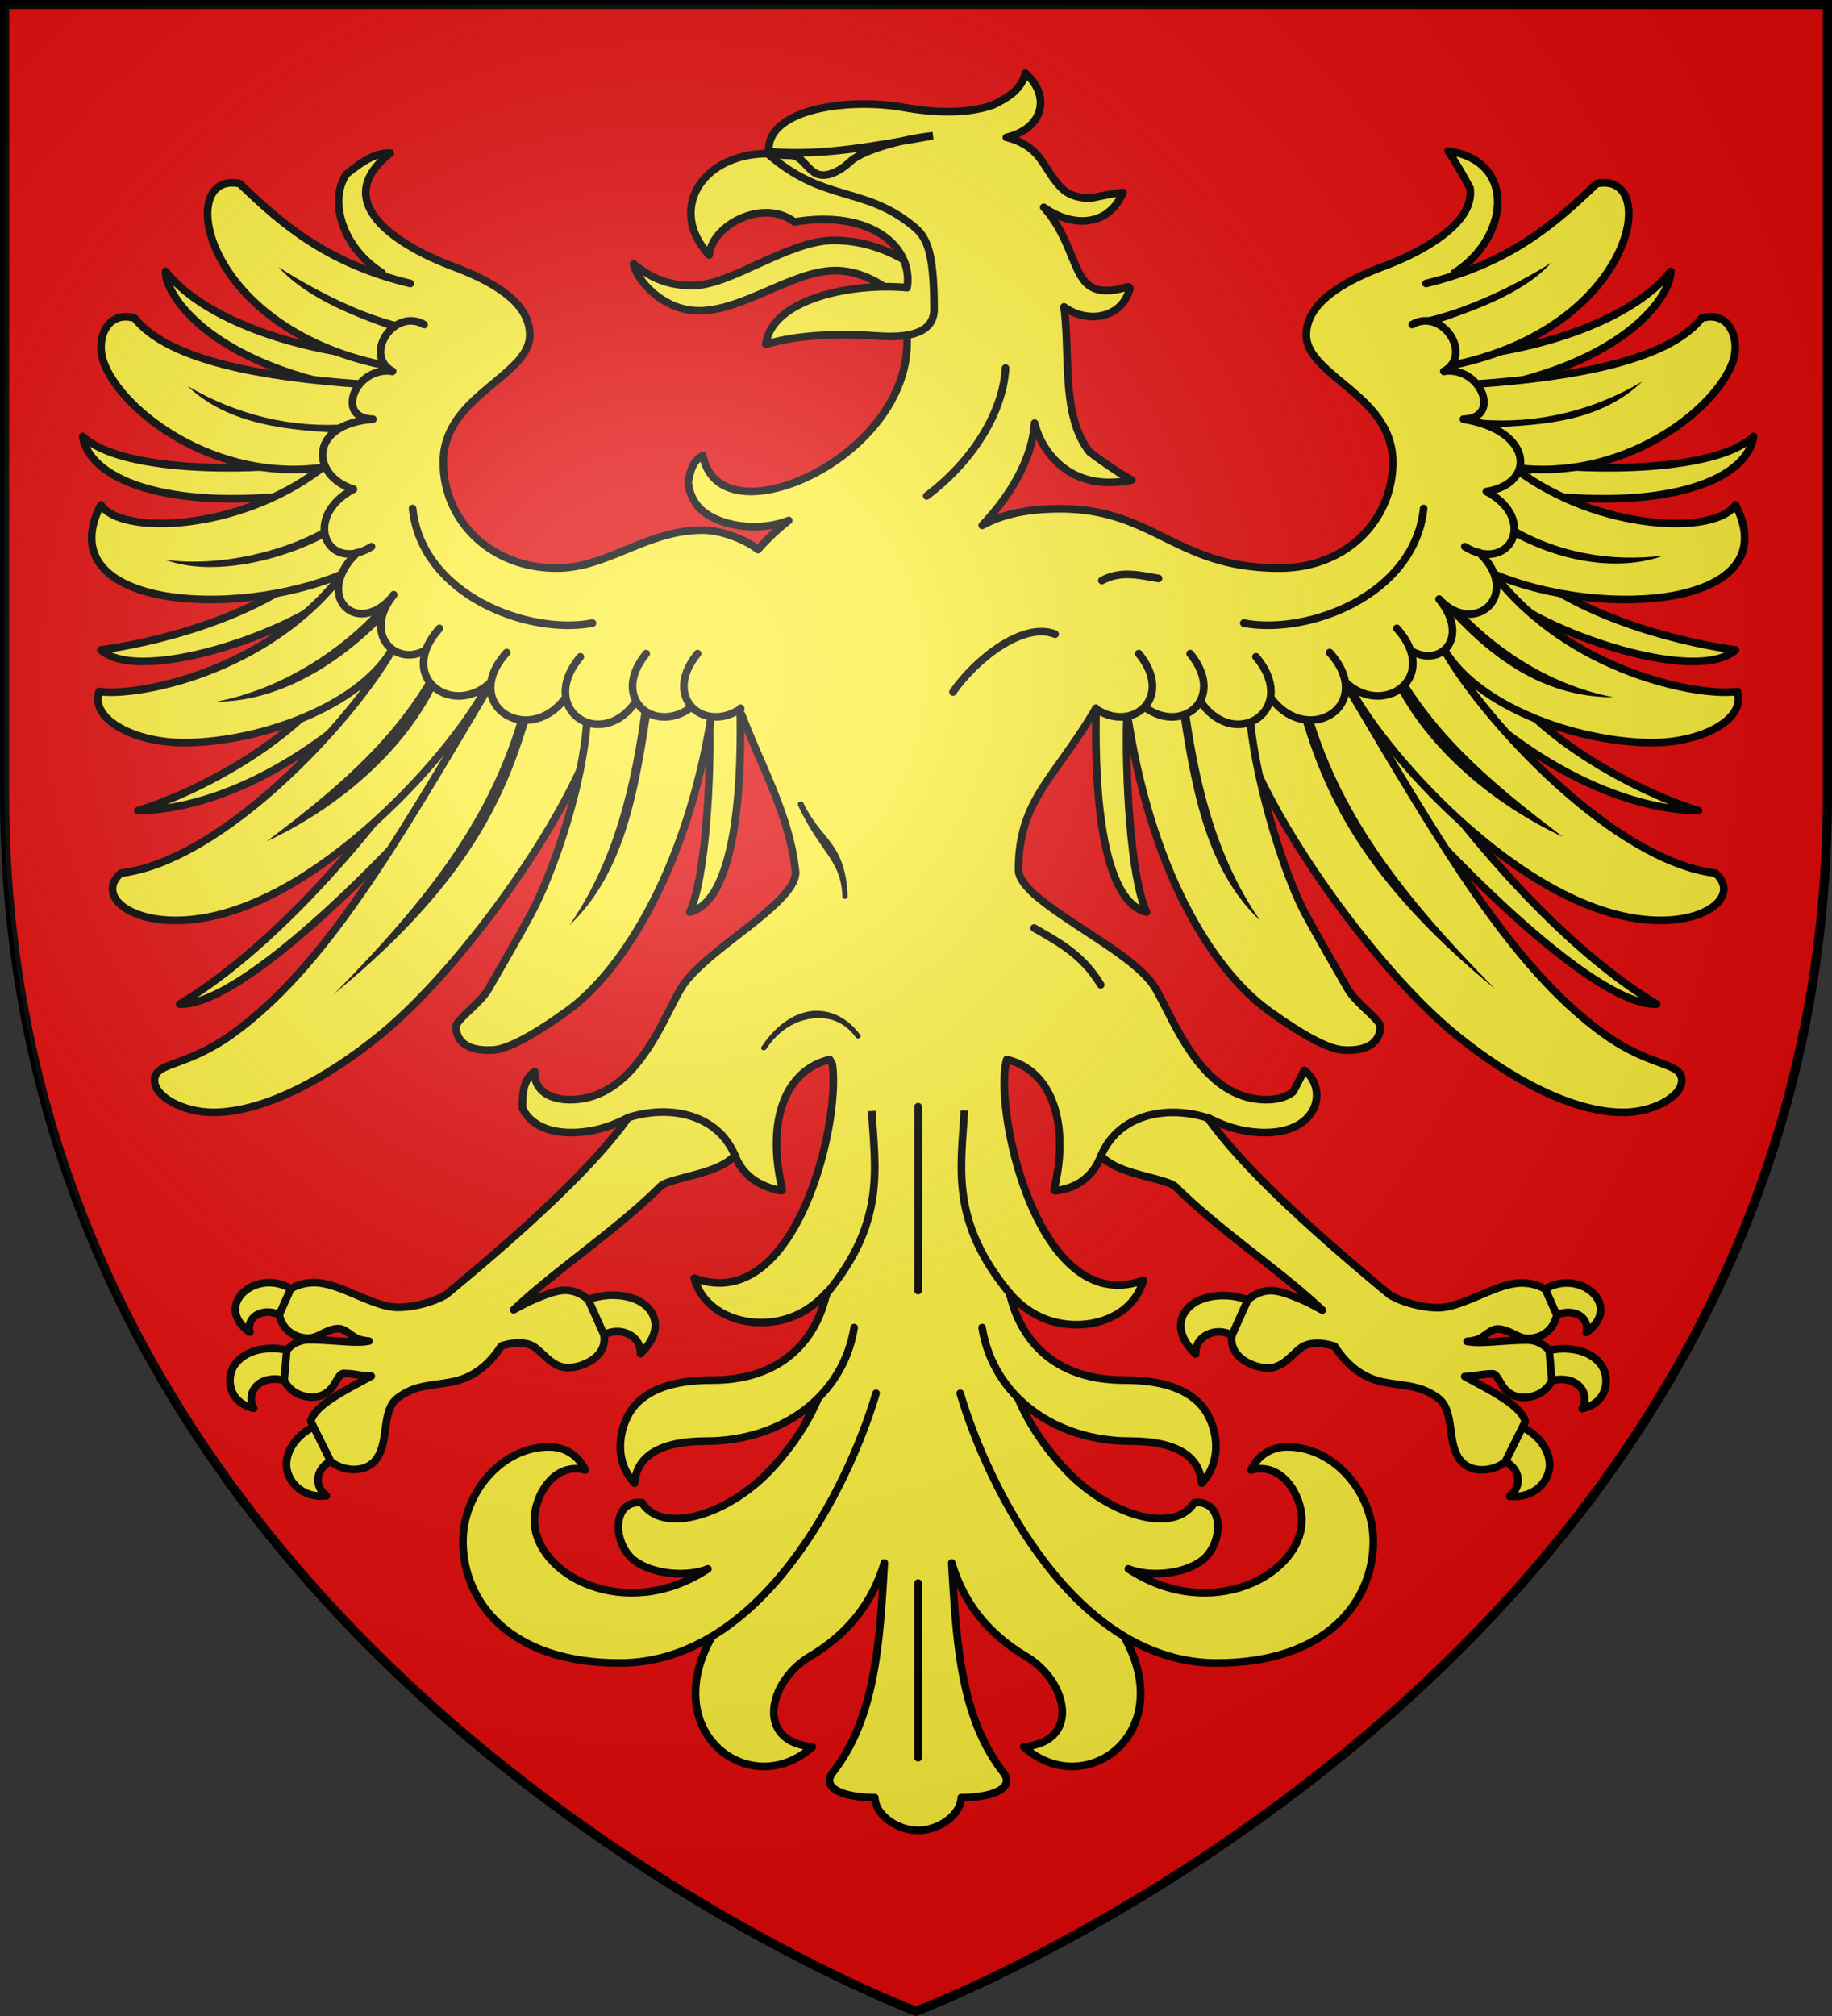<svg xmlns="http://www.w3.org/2000/svg" xmlns:xlink="http://www.w3.org/1999/xlink" id="svg2" width="600" height="660" version="1">
  <rect width="100%" height="100%" fill="#333333" stroke="none"/>
  <defs id="defs4">
    <radialGradient id="Gradient1" cx="-80" cy="-80" r="405" gradientUnits="userSpaceOnUse">
      <stop id="stop7" offset="0" stop-color="#fff" stop-opacity=".31"/>
      <stop id="stop9" offset=".19" stop-color="#fff" stop-opacity=".25"/>
      <stop id="stop11" offset=".6" stop-color="#6b6b6b" stop-opacity=".125"/>
      <stop id="stop13" offset="1" stop-opacity=".125"/>
    </radialGradient>
    <clipPath id="shield_cut">
      <path id="shield" d="M-298.5-298.5h597V-40C298.5 246.31 0 358.5 0 358.5S-298.5 246.31-298.5-40v-258.5z"/>
    </clipPath>
    <g id="s-4-8">
      <g id="c-6-6">
        <path id="t-0-0" d="M0 0v1h.5L0 0z" transform="rotate(18 3.157 -.5)"/>
        <use id="use2144-7-2" width="810" height="540" transform="scale(-1 1)" xlink:href="#t-0-0"/>
      </g>
      <g id="a-1-4">
        <use id="use2147-7-8" width="810" height="540" transform="rotate(72)" xlink:href="#c-6-6"/>
        <use id="use2149-7-6" width="810" height="540" transform="rotate(144)" xlink:href="#c-6-6"/>
      </g>
      <use id="use2151-7-5" width="810" height="540" transform="scale(-1 1)" xlink:href="#a-1-4"/>
    </g>
    <g id="f-0">
      <path id="rect1964-9" fill="#28166f" d="M-50-30H50v60H-50z"/>
      <g id="g1966-0" fill="#fff" transform="translate(0 -20)">
        <path id="path1968-0" d="M-1.212 27.818c0-5.643-.88-7.347-3.33-13.838-1.167-3.092-.482-6.878 1.683-10.38C-2.081 2.347-1.113 1.214 0 0c1.114 1.214 2.082 2.346 2.858 3.6 2.166 3.502 2.851 7.288 1.684 10.38-2.45 6.491-3.33 8.195-3.33 13.838h-2.424z"/>
        <path id="rwi-6" d="M2.922 27.672c0-5.951 2.317-9.843 5.579-11.012 1.448-.519 3.307-.273 5.018 1.447 2.119 2.129 2.736 7.993-3.483 9.121.658-.956.619-3.081-.714-3.787-.99-.524-2.113-.253-2.676.123-.824.552-1.729 2.106-1.679 4.108H2.922z"/>
        <path id="path1971-1" d="M1.777 30.183c.013 2.008 1.018 3.335 2.74 4.074-.222.698-1.26 2.12-2.686 2.024C1.55 37.787 1.282 38.632 0 40c-1.282-1.368-1.55-2.213-1.831-3.719-1.426.097-2.464-1.326-2.685-2.024 1.72-.739 2.726-2.066 2.739-4.073h3.554z"/>
        <use id="use1973-3" width="800" height="400" transform="scale(-1 1)" xlink:href="#rwi-6"/>
        <path id="rect1975-8" d="M-7.923 27.331H7.923v3.218H-7.923z"/>
      </g>
    </g>
    <g id="s-9">
      <g id="c-3">
        <path id="t-4" d="M0 0v1h.5L0 0z" transform="rotate(18 3.157 -.5)"/>
        <use id="use2144-4" width="810" height="540" transform="scale(-1 1)" xlink:href="#t-4"/>
      </g>
      <g id="a-6">
        <use id="use2147-0" width="810" height="540" transform="rotate(72)" xlink:href="#c-3"/>
        <use id="use2149-6" width="810" height="540" transform="rotate(144)" xlink:href="#c-3"/>
      </g>
      <use id="use2151-6" width="810" height="540" transform="scale(-1 1)" xlink:href="#a-6"/>
    </g>
    <pattern id="pattern4124" width="178.168" height="199.71" patternTransform="translate(-328.318 -112.593)" patternUnits="userSpaceOnUse">
      <g id="g4119" transform="matrix(.806 0 0 .77 264.813 86.782)">
        <path id="path4262" fill="#fcef3c" stroke="#000" stroke-width="3.807" d="M-267.374-6.853l-4.849 23.83-4.848-23.83v-44.741h-25.213v14.546h-9.698v-14.546h-14.546v-9.697h14.546v-14.546h9.698v14.546h25.213v-25.213h-14.546v-9.698h14.546v-14.546h9.697v14.546h14.546v9.698h-14.546v25.213h25.213v-14.546h9.698v14.546h14.546v9.697h-14.546v14.546h-9.698v-14.546h-25.213v44.741z"/>
        <use id="use2607" width="601.465" height="658.974" xlink:href="#path4262"/>
        <use id="use2613" width="601.465" height="658.974" transform="translate(108.61 127.725)" xlink:href="#path4262"/>
      </g>
    </pattern>
    <g id="s">
      <g id="c">
        <path id="t" d="M0 0v1h.5L0 0z" transform="rotate(18 3.157 -.5)"/>
        <use id="use2144" width="810" height="540" transform="scale(-1 1)" xlink:href="#t"/>
      </g>
      <g id="a">
        <use id="use2147" width="810" height="540" transform="rotate(72)" xlink:href="#c"/>
        <use id="use2149" width="810" height="540" transform="rotate(144)" xlink:href="#c"/>
      </g>
      <use id="use2151" width="810" height="540" transform="scale(-1 1)" xlink:href="#a"/>
    </g>
    <g id="f">
      <path id="rect1964" fill="#28166f" d="M-50-30H50v60H-50z"/>
      <g id="g1966" fill="#fff" transform="translate(0 -20)">
        <path id="path1968" d="M-1.212 27.818c0-5.643-.88-7.347-3.33-13.838-1.167-3.092-.482-6.878 1.683-10.38C-2.081 2.347-1.113 1.214 0 0c1.114 1.214 2.082 2.346 2.858 3.6 2.166 3.502 2.851 7.288 1.684 10.38-2.45 6.491-3.33 8.195-3.33 13.838h-2.424z"/>
        <path id="rwi" d="M2.922 27.672c0-5.951 2.317-9.843 5.579-11.012 1.448-.519 3.307-.273 5.018 1.447 2.119 2.129 2.736 7.993-3.483 9.121.658-.956.619-3.081-.714-3.787-.99-.524-2.113-.253-2.676.123-.824.552-1.729 2.106-1.679 4.108H2.922z"/>
        <path id="path1971" d="M1.777 30.183c.013 2.008 1.018 3.335 2.74 4.074-.222.698-1.26 2.12-2.686 2.024C1.55 37.787 1.282 38.632 0 40c-1.282-1.368-1.55-2.213-1.831-3.719-1.426.097-2.464-1.326-2.685-2.024 1.72-.739 2.726-2.066 2.739-4.073h3.554z"/>
        <use id="use1973" width="800" height="400" transform="scale(-1 1)" xlink:href="#rwi"/>
        <path id="rect1975" d="M-7.923 27.331H7.923v3.218H-7.923z"/>
      </g>
    </g>
    <g id="s-4">
      <g id="c-6">
        <path id="t-0" d="M0 0v1h.5L0 0z" transform="rotate(18 3.157 -.5)"/>
        <use id="use2144-7" width="810" height="540" transform="scale(-1 1)" xlink:href="#t-0"/>
      </g>
      <g id="a-1">
        <use id="use2147-7" width="810" height="540" transform="rotate(72)" xlink:href="#c-6"/>
        <use id="use2149-7" width="810" height="540" transform="rotate(144)" xlink:href="#c-6"/>
      </g>
      <use id="use2151-7" width="810" height="540" transform="scale(-1 1)" xlink:href="#a-1"/>
    </g>
    <g id="f-00">
      <path id="rect1964-6" fill="#28166f" d="M-50-30H50v60H-50z"/>
      <g id="g1966-8" fill="#fff" transform="translate(0 -20)">
        <path id="path1968-2" d="M-1.212 27.818c0-5.643-.88-7.347-3.33-13.838-1.167-3.092-.482-6.878 1.683-10.38C-2.081 2.347-1.113 1.214 0 0c1.114 1.214 2.082 2.346 2.858 3.6 2.166 3.502 2.851 7.288 1.684 10.38-2.45 6.491-3.33 8.195-3.33 13.838h-2.424z"/>
        <path id="rwi-1" d="M2.922 27.672c0-5.951 2.317-9.843 5.579-11.012 1.448-.519 3.307-.273 5.018 1.447 2.119 2.129 2.736 7.993-3.483 9.121.658-.956.619-3.081-.714-3.787-.99-.524-2.113-.253-2.676.123-.824.552-1.729 2.106-1.679 4.108H2.922z"/>
        <path id="path1971-9" d="M1.777 30.183c.013 2.008 1.018 3.335 2.74 4.074-.222.698-1.26 2.12-2.686 2.024C1.55 37.787 1.282 38.632 0 40c-1.282-1.368-1.55-2.213-1.831-3.719-1.426.097-2.464-1.326-2.685-2.024 1.72-.739 2.726-2.066 2.739-4.073h3.554z"/>
        <use id="use1973-9" width="800" height="400" transform="scale(-1 1)" xlink:href="#rwi-1"/>
        <path id="rect1975-6" d="M-7.923 27.331H7.923v3.218H-7.923z"/>
      </g>
    </g>
    <g id="s-3">
      <g id="c-5">
        <path id="t-7" d="M0 0v1h.5L0 0z" transform="rotate(18 3.157 -.5)"/>
        <use id="use2144-9" width="810" height="540" transform="scale(-1 1)" xlink:href="#t-7"/>
      </g>
      <g id="a-2">
        <use id="use2147-3" width="810" height="540" transform="rotate(72)" xlink:href="#c-5"/>
        <use id="use2149-4" width="810" height="540" transform="rotate(144)" xlink:href="#c-5"/>
      </g>
      <use id="use2151-0" width="810" height="540" transform="scale(-1 1)" xlink:href="#a-2"/>
    </g>
    <g id="s-4-2">
      <g id="c-6-2">
        <path id="t-0-02" d="M0 0v1h.5L0 0z" transform="rotate(18 3.157 -.5)"/>
        <use id="use2144-7-1" width="810" height="540" transform="scale(-1 1)" xlink:href="#t-0-02"/>
      </g>
      <g id="a-1-0">
        <use id="use2147-7-2" width="810" height="540" transform="rotate(72)" xlink:href="#c-6-2"/>
        <use id="use2149-7-9" width="810" height="540" transform="rotate(144)" xlink:href="#c-6-2"/>
      </g>
      <use id="use2151-7-8" width="810" height="540" transform="scale(-1 1)" xlink:href="#a-1-0"/>
    </g>
  </defs>
  <g id="layer4" transform="translate(300 300)">
    <use id="use18" width="600" height="660" fill="#e20909" xlink:href="#shield"/>
  </g>
  <g id="layer1" transform="translate(300 300)">
    <use id="use25" width="600" height="660" fill="none" stroke="#000" stroke-width="3" transform="matrix(1 0 0 1 0 -.047)" xlink:href="#shield"/>
  </g>
  <g id="g5393" transform="translate(-930.36 9.05)">
    <g id="layer2-2" stroke-width="1.188" transform="matrix(2.105 0 0 2.105 -571.023 733.333)">
      <g id="g6221" stroke-width="1.458" transform="matrix(.815 0 0 .815 192.213 -451.95)">
        <path id="path2333" fill="#fcef3c" stroke="#000" stroke-linecap="round" stroke-linejoin="round" d="M760.253 172.195c2.676 2.107 5.833 4.114 11.259 4.114 7.32 0 18.266-8.628 26.976-8.628 7.232 0 12.907 3.095 16.644 5.834l-1.15 8.111c-2.285-2.408-7.868-8.176-15.215-8.176-8.072 0-17.566 7.674-26.029 7.674-6.791 0-11.838-5.743-12.485-8.929z"/>
        <path id="path5083" fill="#fcef3c" stroke="#000" stroke-linejoin="round" d="M835.063 135.781c-.845 3.204-3.345 4.645-6.125 6.031-3.814 1.38-9.474 1.849-17.125.5-5.477-.964-12.086-.863-17.25.5-2.583.682-4.767 1.673-6.313 3.032-1.475 1.296-2.302 2.955-2.188 4.906 3.49 8.962 44.67 11.576 26.375 35.094.685 11.557-8.21 21.443-17.75 26.375-4.793 2.478-9.73 3.73-13.625 3.281-3.894-.45-6.734-2.547-7.562-6.719-1.956.845-2.4 2.99-2.813 4.969.129 1.932.982 3.883 2.375 5.219 1.981 1.898 5.364 3.09 9 3.312 2.6.159 5.337-.179 7.813-1.156-2.24 1.8-4.217 3.633-5.875 5.563-.646-.559-2.092-1.474-4-2.25-1.933-.788-4.293-1.47-6.625-1.47-5.351 0-9.902 1.85-14.313 3.657-4.41 1.807-8.674 3.594-13.437 3.594-12.832 0-21.688-9.223-21.688-20.188 0-6.377 4.077-10.435 8.188-13.906 2.055-1.735 4.117-3.35 5.688-5 1.57-1.65 2.625-3.385 2.625-5.406 0-3.089-1.731-5.621-4.438-7.75-2.707-2.13-6.366-3.867-10.313-5.344-5.438-2.035-11.387-5.186-14.437-8.938-1.525-1.875-2.347-3.86-2.063-5.968.285-2.108 1.673-4.365 4.625-6.688-3.082-.168-5.898 2.065-8.375 4-1.5 2.252-1.788 5.03-1.187 7.875.874 4.135 3.747 8.311 8 10.969l-20.719 51.156 39.594 39.344 49.813-6.094c3.746 9.923 9.18 19.299 10.25 30 0 1.39-.923 2.928-2.438 4.594-1.515 1.666-3.594 3.44-5.875 5.25-4.563 3.619-9.905 7.43-12.813 11.188-.913 1.18-1.878 3.151-3.062 5.468s-2.555 4.963-4.25 7.469c-3.39 5.013-7.971 9.406-14.625 9.406-2.253 0-3.986-.578-5.125-1.531-1.14-.953-1.724-2.289-1.625-3.813-2.278 1.581-2.332 4.313-2.313 6.97 1.136 2.536 4.152 4.656 9.313 4.656 4.18 0 7.79-1.235 10.875-2.875l20.375 7.25c1.491 3.89 4.711 5.899 8.688 6.718.02.002.041.002.062 0 .02.002.042.002.063 0a.332.332 0 0 0 .125-.062.316.316 0 0 0 .062-.063.326.326 0 0 0 0-.062c.002-.019.002-.013 0-.031a.326.326 0 0 0 0-.063.326.326 0 0 0 0-.062c-1.684-7.21-1.291-13.009.5-17.22 1.736-4.08 4.827-6.575 8.563-7.468.18.285.335.586.5.875 1.672 11.2-7.021 47.969-26.344 40.844 1.522 5.606 7.08 8.469 12.718 8.469 5.237 0 9.35-2.208 12.5-5.657 0 .062.001.126 0 .188l-2.375 21.031-19.625 44.656c-10.093 18.322 7.722 31.182 19.313 20.75-10.985-1-8.39-12.518-.438-17.25 7.87-4.682 12.128-10.923 14.188-17.843-.87 15.253-1.723 29.551-9.813 39.937-2.424 3.113 2.214 4.844 8 4.844.116 3.292 4.232 6.25 8.25 6.25 4.02 0 8.135-2.958 8.25-6.25 5.787 0 10.425-1.731 8-4.844-8.089-10.386-8.942-24.684-9.812-39.937 2.06 6.92 6.318 13.16 14.188 17.843 7.951 4.732 10.547 16.25-.438 17.25 11.59 10.432 29.406-2.428 19.313-20.75l-20.375-45.75-1.625-20.031c3.187 3.634 7.381 5.969 12.78 5.969 5.639 0 11.197-2.863 12.72-8.469-20.145 7.428-28.726-32.848-26.063-42.125 3.736.893 6.764 3.388 8.5 7.469 1.791 4.21 2.247 10.01.563 17.219a.316.316 0 0 0-.063.062c.01.041.032.061.063.094a.326.326 0 0 0 0 .062.316.316 0 0 0 .062.063.316.316 0 0 0 .063.062c.02.002.041.002.062 0 .02.002.042.002.063 0 .02.002.041.002.062 0 3.67-.462 5.987-2.165 7.5-4.437.454-.683.792-1.457 1.125-2.219l20.313-7.344c3.112 1.673 6.764 2.907 11 2.907 5.16 0 8.177-2.12 9.312-4.657 1.135-2.536.434-5.502-1.813-7.218-.687 1.274-1.413 2.733-2.125 4.062-1.139.953-2.872 1.531-5.125 1.531-6.653 0-11.234-4.393-14.625-9.406-1.695-2.506-3.065-5.152-4.25-7.469-1.184-2.317-2.149-4.288-3.062-5.468-2.926-3.782-9.31-7.673-14.938-11.407-2.813-1.866-5.463-3.695-7.375-5.406-1.911-1.71-3.062-3.326-3.062-4.687 0-13.325 6.745-17.227 14.719-30.75l59.093 6.843 27.375-44.812-18-45.219c4.252-2.658 7.127-6.835 8-10.969.602-2.844.251-5.623-1.25-7.875-1.472-2.21-4.104-3.851-7.937-4.406 1.103 1.586 3.006 4.844 4.188 7.094.284 2.108-.475 4.093-2 5.969-3.05 3.75-9 6.903-14.438 8.937-3.947 1.477-7.606 3.215-10.313 5.344-2.706 2.129-4.5 4.661-4.5 7.75 0 2.021 1.118 3.755 2.688 5.406 1.57 1.651 3.632 3.265 5.688 5 4.11 3.47 8.125 7.53 8.125 13.906 0 10.965-8.794 20.188-21.625 20.188-9.933 0-15.835-2.808-21.563-5.625-5.728-2.817-11.28-5.688-20.313-5.688-7.998 0-12.226 1.736-14.875 3.157 5.088-5.38 9.51-12.33 10-19.5.469 1.816 1.47 4.521 3.875 7.03 2.887 3.01 7.562 5.282 14.688 3.813-2.414-1.262-5.565-3.478-8.063-5.343-1.806-2.277-2.851-5.157-3.437-8.313-1.141-6.148-.643-13.355-1.438-19.375 1.837 1.36 4.353 2.117 6.75 1.75 2.612-.4 5-2.067 5.813-5.281a.326.326 0 0 0 0-.063.319.319 0 0 0-.063-.062c.002-.019.002-.013 0-.031a.319.319 0 0 0-.062-.063.319.319 0 0 0-.063-.062.326.326 0 0 0-.062 0 .326.326 0 0 0-.063 0 .326.326 0 0 0-.062 0 .326.326 0 0 0-.063 0c-3.14.942-5.18.86-6.625.156-1.444-.705-2.322-2.095-3.125-3.875-1.466-3.254-2.821-7.717-6.25-11.469 1.931 1.373 4.49 2.545 7.188 2.594 3.154.057 6.209-1.45 7.938-5.406-1.818.122-4.194.666-6.188 1.062-2.072.008-3.98-.538-5.188-1.625-1.93-1.738-2.934-3.879-4.375-5.844-1.328-1.812-3.264-3.343-6.5-4.125 7.02-1.663 8.577-7.86 3.625-12.25z"/>
        <path id="path2957-9" fill="none" stroke="#000" stroke-linecap="round" stroke-linejoin="round" d="M814.578 457.218V423.91"/>
        <path id="path3021-2" fill="#f8e504" stroke="#000" stroke-linecap="round" stroke-linejoin="round" d="M814.578 332.995v35.1"/>
        <g id="g5340" fill="#fcef3c" stroke="#000" stroke-linecap="round" stroke-linejoin="round" transform="translate(514.587 -40.084)">
          <path id="path2997" d="M260.15 298.605c.357 11.7-.735 30.937-3.75 37.35 9.603-2.374 9.878-28.346 9.626-38.925"/>
          <path id="path2965" d="M187.214 267.659c-12.26 12.608-35.6 17.288-43.251 18.259 7.885 7.048 39.976-4.372 46.93-12.842"/>
          <path id="path2987" d="M191.276 287.805c-7.824 14.436-28.358 25.133-40.25 28.8 19.7-.465 38.51-14.905 47.375-24.3"/>
          <path id="path2991" d="M207.026 304.005c-8.585 13.115-28.297 37.72-48 49.5 12.117.46 42.258-29.947 57.5-49.05"/>
          <path id="path2375" d="M182.198 250.303c-10.1 1.47-34.29 1.77-41.69-5.117 1.453 8.927 18.148 14.406 43.919 10.735"/>
          <path id="path2373" d="M194.794 229.836c-16.1-1.83-31.772-7.692-38.458-16.152-.123 4.092 7.356 16.432 32.996 21.87"/>
          <path id="path2367" d="M203.043 215.992c-15.697-3.786-24.413-11.182-32.55-19.062-12.359-2.593-7.464 27.43 27.31 34.612"/>
          <path id="path2371" d="M193.01 235.154c-17.482-1.264-36.018-4.284-42.582-12.541-5.268-1.558-7.49 3.997-5.928 8.363 3.357 9.388 21.285 22.984 41.822 20.13"/>
          <path id="path2961" d="M185.765 251.507c-15.697 11.798-38.038 12.557-41.802 6.721-9.991 19.483 25.107 22.045 46.038 13.243"/>
          <path id="path2967" d="M190 271.571c-14.328 18.552-38.993 23.347-46.372 22.273-1.795 5.357 6.973 9.967 16.937 9.772 13.961-.274 32.457-6.834 38.91-17.598"/>
          <path id="path2989" d="M199.526 286.005c-7.628 13.448-32.276 40.177-51.75 42.525-4.333 3.81.601 9 10.5 9 24.456 0 52.266-31.03 59.25-44.325"/>
          <path id="path2993" d="M217.776 293.43c-17.74 29.885-31.137 53.138-48.675 65.767-9.163 6.598-14.884 5.251-14.884 8.919 0 2.983 5.347 6.048 11.205 6.048 9.64 0 21.556-6.36 31.914-14.8 16.285-13.27 37.605-43.794 41.44-59.634"/>
          <path id="path2995" d="M236.776 299.505c-.813 12.296-6.374 28.763-10.75 36.9-2.055 3.819-6.25 11.093-8.088 14.282-1.504 2.611-6.162 5.828-6.162 7.093 0 2.398 1.648 4.71 6.75 4.5 2.794 0 7.742-2.606 14.533-7.5 10.678-7.694 23.492-27.957 27.876-59.03"/>
        </g>
        <path id="path2951" stroke-linecap="round" stroke-linejoin="round" d="M692.488 172.795c5.564 6.197 15.539 9.83 23.322 12.524 2.419.66 1.28-1.57 1.28-1.57-8.346-1.623-17.858-6.657-24.602-10.954zm-17.375 22.67c7.928 7.63 19.724 8.519 30.287 8.994l.713-1.739c-11.134.93-21.83-1.817-31-7.256zm27.449 26.344c-8.661 5.413-21.55 8.184-31.637 6.843 9.479 3.486 23.533-.222 32.012-5.211l-.375-1.632zm9.28 15.812c-7.231 8.03-18.537 15.634-31.23 18.087 12.296.016 24.467-7.633 33.575-17.632-.273-1.274-.926-.571-2.345-.455zm9.646 12.856c-7.765 13.547-19.29 22.808-31.25 31.893 14.21-6.651 27.039-17.888 32.937-31.05l-1.687-.843zm40.5 5.456c-2.07 15.78-5.42 30.121-14 42.469 10.821-10.173 13.35-26.346 15.75-42.413l-1.75-.056zm-23.188 1.012c-5.567 20.701-17.944 36.524-35.625 54.45 27.315-22.386 33.406-39.642 37.688-54.225l-2.063-.225z"/>
        <g id="g5366" fill="#fcef3c" stroke="#000" stroke-linecap="round" stroke-linejoin="round" transform="translate(514.587 -40.084)">
          <path id="path2943" d="M192.17 255.246c-10.005 5.366-4.946 16.212 3.473 10.963"/>
          <path id="path2941" d="M192.932 267.333c-8.394 7.916-.453 16.166 6.372 8.805"/>
          <path id="path2939" d="M199.878 275.384c-7.177 8.833 3.134 16.035 8.835 7.936"/>
          <path id="path2937" d="M208.62 281.805c-8.948 9.933 3.909 18.032 11.017 8.924"/>
          <path id="path2358" d="M195.875 241.888c-12.347.959-11.798 10.828-3.705 13.358"/>
          <path id="path2360" d="M195.875 241.888c-7.31-.165-3.32-10.153 3.759-9.141"/>
          <path id="path2362" d="M205.685 223.83c-5.703-3.282-11.712 5.777-6.051 8.917"/>
          <path id="path2972" d="M221.44 286.42c-8.949 9.933 3.908 18.032 11.016 8.924"/>
          <path id="path2970" d="M235.514 287.222c-8.38 9.934 3.661 18.032 10.319 8.924"/>
          <path id="path2968" d="M248.077 286.62c-7.162 8.734 1.923 15.88 9.141 9.832"/>
          <path id="path2966" d="M257.887 286.62c-6.867 8.374 1.2 15.286 8.238 10.515"/>
        </g>
        <g id="g5088" fill="none" stroke="#000" stroke-linecap="round" stroke-linejoin="round" transform="translate(514.587 -40.084)">
          <path id="path2924" d="M301.625 256.523c9.172-6.892 14.624-16.358 15.049-24.38"/>
          <path id="path2960" d="M203.489 258.93c1.75 16.57 22.094 24.21 34.333 21.871"/>
          <path id="path3110" d="M396.494 258.93c-1.75 16.57-22.095 24.21-34.334 21.871"/>
        </g>
        <path id="path2364-6" fill="#fcef3c" stroke="#000" stroke-linecap="round" stroke-linejoin="round" d="M796.963 383.379c-.687 5.509-5.054 13.187-10.81 19.178-8.044 8.374-20.374 12.205-24.304 6.003-5.767-.622-5.655 7.772-1.505 10.993 3.559 2.762 10.22 3.236 14.101 1.648-15.774 10.4-33.121 1.149-33.121-9.33 0-4.655 3.77-11.17 9.712-9.53-1.163-2.485-3.554-4.426-6.93-4.426-9.041 0-16.419 8.837-16.419 18.032 0 11.377 8.782 23.206 29.905 23.206 27.006 0 43.59-33.28 48.957-51.46"/>
        <path id="path2953-4" fill="#fcef3c" stroke="#000" stroke-linecap="round" stroke-linejoin="round" d="M832.194 383.379c.686 5.509 5.053 13.187 10.809 19.178 8.045 8.374 20.375 12.205 24.304 6.003 5.767-.622 5.655 7.772 1.505 10.993-3.558 2.762-10.22 3.236-14.1 1.648 15.773 10.4 33.12 1.149 33.12-9.33 0-4.655-3.769-11.17-9.712-9.53 1.163-2.485 3.554-4.426 6.93-4.426 9.042 0 16.419 8.837 16.419 18.032 0 11.377-8.782 23.206-29.905 23.206-27.006 0-43.59-33.28-48.957-51.46"/>
        <path id="path2935-6" fill="#fcef3c" stroke="#000" stroke-linecap="round" stroke-linejoin="round" d="M797.066 368.72c-1.39 6.293-6.34 16.465-21.897 16.465-5.855 0-11.436 1.12-14.7 4.865-2.752 3.157-4.45 10.13-.014 14.798.313-4.734 4.22-8.026 13.6-8.026 14.287 0 26.171-8.408 28.314-21.67"/>
        <path id="path2955-3" fill="#fcef3c" stroke="#000" stroke-linecap="round" stroke-linejoin="round" d="M832.072 368.634c1.364 6.286 6.287 16.55 21.915 16.55 5.855 0 11.436 1.121 14.7 4.866 2.753 3.157 4.45 10.13.014 14.798-.313-4.734-4.22-8.026-13.6-8.026-14.287 0-26.17-8.408-28.313-21.67"/>
        <g id="g5021-8" stroke-linecap="round" stroke-linejoin="round" transform="translate(514.587 -40.084)">
          <path id="path2952-8" fill="none" stroke="#000" d="M326.149 282.908c-6.117-2.428-15.213 4.807-19.508 11.036"/>
          <path id="path2954-5" d="M277.406 314.86a.52.52 0 0 0-.125.057.478.478 0 0 0-.187.169.42.42 0 0 0-.063.169c0 .078-.026.201.008.274 1.832 3.897 3.444 6.17 5.055 8.5 1.61 2.331 3.305 4.668 3.437 8.944a.407.407 0 0 0 0 .17c.05.099.14.179.25.224.058.03.122.049.188.056.062.01.125.01.187 0a.507.507 0 0 0 .188-.112.479.479 0 0 0 .062-.056.434.434 0 0 0 .063-.113.42.42 0 0 0 .062-.169c-.137-4.418-1.153-7.33-2.812-9.73-1.66-2.402-3.836-4.328-5.617-8.115-.076-.161-.26-.248-.446-.267a.67.67 0 0 0-.187 0 .651.651 0 0 0-.063 0z"/>
          <path id="path2956-4" fill="none" stroke="#000" d="M322.136 338.99c4.591 2.652 9.268 5.073 12.708 10.835"/>
          <path id="path2958-0" d="M279.531 354.855c-3.488.445-6.91 2.96-9.437 6.806a.421.421 0 0 0-.063.169.407.407 0 0 0 0 .168c.034.091.1.17.188.225a.52.52 0 0 0 .125.056.54.54 0 0 0 .187.057.532.532 0 0 0 .188-.057.499.499 0 0 0 .25-.168c2.41-3.67 5.64-5.453 8.75-5.85 3.11-.398 6.137.516 8.375 3.6a.477.477 0 0 0 .25.168.54.54 0 0 0 .187.057.532.532 0 0 0 .188-.057.478.478 0 0 0 .25-.225.421.421 0 0 0 .062-.168.418.418 0 0 0-.062-.225.472.472 0 0 0-.063-.057c-2.403-3.311-5.886-4.945-9.375-4.5z"/>
          <path id="path3112-2" fill="#fcef3c" stroke="#000" d="M335.073 272.675c3.604-1.975 7.208-.995 10.812-.401"/>
        </g>
        <path id="path5310" fill="#fcef3c" stroke="#000" stroke-linecap="round" stroke-linejoin="round" d="M813.548 164.872c2.444 1.982 4.074 4.209 4.074 15.932 0 4.263-4.18 5.62-10.837 5.118-6.667-.502-15.117-.327-21.285 1.614 1.095-8.673 16.405-11.827 26.976-10.835 1.226-7.754-6.843-14.972-21.514-12.54-5.874-4.509-15.702.45-16.275 6.32-8.023-8.625-1.406-19.363 11.147-19.363 10.702 9.395 18.313 6.13 27.714 13.754z"/>
        <path id="path11634" fill="#fcef3c" fill-rule="evenodd" stroke="#000" d="M786.056 150.745c10.782.94 21.09-1.307 31.346-3.024-4.483.437-13.124 2.387-15.88 5.01-1.682 1.598-4.445 3.162-6.414 2.19-1.462-.72-2.502-2.644-3.805-3.223-1.303-.58-2.87.185-5.247-.953z"/>
        <path id="path3441-6" fill="#fcef3c" stroke="#000" stroke-linecap="round" stroke-linejoin="round" d="M690.43 366.577c-5.131.188-9.057 5.449-3.437 9.45-.806-3.11 2.996-5.306 7.063-2.588 1.66-.627 2.806-3.5 1.625-5.119-1.667-1.299-3.54-1.806-5.25-1.743zm65 2.418c-1.548.102-3.102.469-4.5 1.125-2.679 2.288-1.569 6.6 2 7.763 3.156-3.649 8.844-1.852 8.626 2.25 4.044-3.847 3.302-7.487.687-9.45-1.72-1.292-4.23-1.856-6.812-1.688zm-64 10.125c-.404-.008-.804.03-1.187.057-2.552.18-4.608 1.189-5.937 2.812-2.02 2.468-1.509 7.481 3.437 8.55-1.797-3.487 1.783-7.142 7.313-4.837 1.784-1.107 2.083-4.316.25-5.963-1.36-.38-2.66-.594-3.875-.619zm9.438 14.288c-3.976 1.23-6.649 4.318-6.875 7.537-.215 3.06 2.616 6.86 7.625 6.3-3.458-2.678-.988-7.592 4.125-7.143 1.518-3.132-1.187-6.871-4.875-6.694z"/>
        <path id="path5014-5" fill="#fcef3c" stroke="#000" stroke-linecap="round" stroke-linejoin="round" d="M759.243 335.072c-6.605 9.372-19.91 21.51-34.812 33.813-2.603 1.512-6.404 2.434-9.25 2.406-2.276-.023-5.036-1.168-7.813-2.344-2.777-1.175-5.57-2.375-8.062-2.375-1.669 0-3.275.437-4.5 1.188l-2.188 4.906c.514 2.762 2.813 4.5 5.563 4.5 1.022 0 1.944-.52 2.875-.969.93-.448 1.865-.844 2.875-.844.618 0 1.245.364 1.937.844s1.388 1.058 2.313 1.281a9.527 9.527 0 0 0 1.562.25c-.205.04-.427.065-.625.094-2.26.331-6.76-.344-10.812-.344-1.81 0-3.291.83-4.25 1.97l-.5 5.75c.223.434.471.869.812 1.25 1.015 1.133 2.59 1.968 4.563 1.968 1.154 0 2.02-.357 2.687-.813.667-.455 1.136-1.048 1.5-1.625.365-.577.65-1.108.938-1.5.287-.391.523-.562.875-.562 1.14 0 2.061.155 3.062.312.68.107 1.373.193 2.188.188-.759.408-1.5.816-2.25 1.219-2.205 1.181-4.332 2.364-6 3.562-1.668 1.198-2.906 2.447-3.313 3.813l3.813 7.656c1.01.883 2.577 1.503 4.187 1.562 1.61.06 3.269-.425 4.375-1.78 1.373-1.682 1.625-4.118 1.938-6.376.312-2.258.726-4.312 2.312-5.5 1.697-1.27 3.258-1.834 4.938-2.187 1.68-.354 3.481-.489 5.562-.907 3.562-.715 6.732-2.867 9.25-6.812 1.734-.589 4.299-.926 6 0 .888.483 1.777 1.476 2.813 2.375 1.035.898 2.289 1.75 3.875 1.75 1.574 0 3.319-.538 4.687-1.469 1.369-.931 2.313-2.301 2.313-4 0-.264-.044-.517-.063-.781l-3-6.688c-1.186-1.084-2.697-1.812-4.437-1.812-1.523 0-3.71.788-5.938 1.75-1.44.621-2.625 1.294-3.875 1.969 7.597-7.261 19.825-15.376 28-23.532.413-.411 1.321-.772 2.5-1.125 1.18-.352 2.63-.723 4.125-1.125 2.84-.762 5.822-1.754 7.625-3.656-3.306-7.85-12.318-9.78-20.375-7.25z"/>
        <g id="g5312" fill="#fcef3c" stroke="#000" stroke-linecap="round" stroke-linejoin="round" transform="translate(514.587 -40.084)">
          <path id="path5048" d="M339.85 298.605c-.358 11.7.734 30.937 3.75 37.35-9.603-2.374-9.878-28.346-9.626-38.925"/>
          <path id="path5050" d="M412.786 267.659c12.26 12.608 35.599 17.288 43.25 18.259-7.884 7.049-39.976-4.372-46.929-12.842"/>
          <path id="path5052" d="M408.724 287.805c7.824 14.436 28.358 25.133 40.25 28.8-19.7-.465-38.511-14.905-47.375-24.3"/>
          <path id="path5054" d="M392.974 304.005c8.584 13.115 28.297 37.72 48 49.5-12.117.46-42.259-29.947-57.5-49.05"/>
          <path id="path5056" d="M417.802 250.303c10.1 1.47 34.29 1.77 41.69-5.117-1.454 8.927-18.149 14.406-43.92 10.735"/>
          <path id="path5058" d="M405.206 229.836c16.1-1.83 31.771-7.692 38.457-16.152.124 4.092-7.355 16.432-32.995 21.87"/>
          <path id="path5060" d="M396.957 215.992c15.697-3.786 24.412-11.182 32.55-19.062 12.358-2.593 7.464 27.43-27.311 34.612"/>
          <path id="path5062" d="M406.99 235.154c17.481-1.264 36.017-4.284 42.582-12.54 5.268-1.559 7.49 3.996 5.928 8.362-3.357 9.388-21.286 22.984-41.822 20.13"/>
          <path id="path5064" d="M414.235 251.507c15.697 11.798 38.038 12.557 41.802 6.721 9.99 19.483-25.108 22.045-46.038 13.243"/>
          <path id="path5066" d="M409.999 271.572c14.329 18.55 38.994 23.346 46.372 22.272 1.796 5.357-6.973 9.967-16.936 9.772-13.961-.274-32.458-6.834-38.911-17.598"/>
          <path id="path5068" d="M400.474 286.005c7.628 13.448 32.275 40.177 51.75 42.525 4.333 3.81-.602 9-10.5 9-24.456 0-52.267-31.03-59.25-44.325"/>
          <path id="path5070" d="M382.224 293.43c17.74 29.885 31.137 53.138 48.675 65.767 9.162 6.598 14.883 5.252 14.883 8.919 0 2.983-5.346 6.048-11.204 6.048-9.64 0-21.556-6.36-31.914-14.8-16.285-13.27-37.606-43.794-41.44-59.634"/>
          <path id="path5072" d="M363.224 297.505c.813 12.297 6.374 30.763 10.75 38.9 2.054 3.819 6.25 11.093 8.087 14.282 1.505 2.611 6.163 5.828 6.163 7.093 0 2.399-1.649 4.71-6.75 4.5-2.794 0-7.742-2.605-14.534-7.5-10.678-7.694-22.831-26.878-27.216-57.95"/>
        </g>
        <path id="path5029" stroke-linecap="round" stroke-linejoin="round" d="M935.426 171.95c-5.564 6.197-15.54 9.39-23.322 12.084-1.98.44-1.72-1.35-1.72-1.35 8.345-1.623 18.297-6.437 25.042-10.734zm17.375 22.67c-7.928 7.63-18.625 8.299-29.188 8.774l-1.812-1.519c11.133.93 21.83-1.817 31-7.256zm-25.25 27.224c8.661 5.413 19.35 7.304 29.437 5.963-9.478 3.486-21.334.658-29.812-4.332l.375-1.63zm-10.6 15.152c7.231 8.03 17.658 15.414 30.35 17.867-12.296.016-22.267-6.314-31.375-16.313.273-1.274-.394-1.67 1.025-1.554zm-10.525 12.636c7.765 13.547 19.29 22.808 31.25 31.893-14.21-6.652-27.04-17.888-32.938-31.05l1.688-.843zm-40.5 5.456c2.07 15.78 5.419 30.121 14 42.469-10.822-10.173-13.35-26.346-15.75-42.413l1.75-.056zm23.187 1.012c5.568 20.701 17.945 36.524 35.625 54.45-27.315-22.386-33.405-39.642-37.687-54.225l2.062-.225z"/>
        <path id="path5080-9" fill="#fcef3c" stroke="#000" stroke-linecap="round" stroke-linejoin="round" d="M938.68 366.644c5.132.188 9.059 5.449 3.438 9.45.806-3.11-2.996-5.306-7.062-2.588-1.66-.627-2.807-3.5-1.625-5.119 1.667-1.299 3.54-1.806 5.25-1.743zm-65 2.418c1.55.102 3.103.469 4.5 1.125 2.68 2.288 1.57 6.6-2 7.763-3.154-3.649-8.842-1.852-8.624 2.25-4.044-3.847-3.303-7.487-.688-9.45 1.72-1.292 4.23-1.856 6.813-1.688zm64 10.125c.406-.008.805.03 1.188.057 2.552.18 4.609 1.189 5.938 2.812 2.02 2.468 1.508 7.481-3.438 8.55 1.798-3.487-1.782-7.142-7.312-4.837-1.784-1.107-2.083-4.316-.25-5.963 1.359-.38 2.66-.594 3.875-.619zm-9.437 14.288c3.976 1.23 6.65 4.318 6.875 7.537.215 3.06-2.615 6.86-7.625 6.3 3.459-2.678.988-7.591-4.125-7.143-1.517-3.132 1.187-6.871 4.875-6.694z"/>
        <path id="path5082-5" fill="#fcef3c" stroke="#000" stroke-linecap="round" stroke-linejoin="round" d="M869.868 335.14c6.606 9.37 19.91 21.51 34.813 33.812 2.602 1.512 6.404 2.434 9.25 2.406 2.276-.023 5.035-1.168 7.812-2.344 2.777-1.175 5.57-2.375 8.063-2.375 1.668 0 3.274.437 4.5 1.188l2.187 4.906c-.514 2.762-2.812 4.5-5.562 4.5-1.023 0-1.945-.52-2.875-.969-.93-.448-1.866-.844-2.875-.844-.618 0-1.246.364-1.938.844s-1.387 1.058-2.312 1.281a9.527 9.527 0 0 1-1.563.25c.205.04.427.065.625.094 2.26.331 6.761-.344 10.813-.344 1.809 0 3.29.83 4.25 1.97l.5 5.75c-.223.434-.472.869-.813 1.25-1.015 1.133-2.59 1.968-4.562 1.968-1.155 0-2.021-.357-2.688-.813-.666-.455-1.135-1.047-1.5-1.625-.364-.577-.65-1.108-.937-1.5-.288-.391-.524-.562-.875-.562-1.14 0-2.062.155-3.063.312-.679.107-1.373.193-2.187.188.758.408 1.499.816 2.25 1.219 2.204 1.181 4.332 2.364 6 3.562 1.667 1.199 2.905 2.447 3.312 3.813l-3.812 7.656c-1.01.883-2.577 1.503-4.188 1.562-1.61.06-3.268-.425-4.375-1.78-1.372-1.682-1.625-4.118-1.937-6.376-.313-2.258-.726-4.312-2.313-5.5-1.697-1.27-3.258-1.834-4.937-2.187-1.68-.354-3.482-.488-5.563-.907-3.562-.715-6.732-2.867-9.25-6.812-1.733-.589-4.298-.926-6 0-.887.483-1.777 1.477-2.812 2.375-1.036.898-2.29 1.75-3.875 1.75-1.575 0-3.32-.538-4.688-1.469-1.368-.931-2.312-2.301-2.312-4 0-.264.043-.517.062-.781l3-6.688c1.186-1.084 2.698-1.812 4.438-1.812 1.522 0 3.71.789 5.937 1.75 1.44.621 2.625 1.294 3.875 1.969-7.596-7.261-19.825-15.376-28-23.532-.412-.41-1.32-.772-2.5-1.125-1.179-.352-2.63-.723-4.125-1.125-2.84-.762-5.822-1.754-7.625-3.656 3.307-7.85 12.318-9.78 20.375-7.25z"/>
        <g id="g5390" fill="#fcef3c" stroke="#000" stroke-linecap="round" stroke-linejoin="round" transform="translate(514.587 -40.084)">
          <path id="path5132" d="M408.504 255.694c10.006 5.366 4.272 15.764-4.147 10.515"/>
          <path id="path5134" d="M407.068 267.333c8.394 7.916-.785 16.266-7.61 8.905"/>
          <path id="path5136" d="M399.458 276.238c7.176 8.833-2.47 15.18-8.17 7.082"/>
          <path id="path5138" d="M391.38 281.805c8.948 9.933-3.909 18.032-11.017 8.924"/>
          <path id="path5140" d="M404.125 241.888c13.217 2.143 13.994 12.242 4.38 13.806"/>
          <path id="path5142" d="M404.125 241.888c7.31-.165 3.32-10.153-3.759-9.141"/>
          <path id="path5144" d="M394.315 223.83c5.703-3.282 11.712 5.777 6.051 8.917"/>
          <path id="path5146" d="M378.56 286.42c8.949 9.933-3.908 18.032-11.016 8.924"/>
          <path id="path5148" d="M364.486 287.222c8.38 9.934-3.661 18.032-10.319 8.924"/>
          <path id="path5150" d="M351.923 286.62c7.162 8.734-1.923 15.88-9.141 9.832"/>
          <path id="path5152" d="M342.113 286.62c6.867 8.374-1.2 15.286-8.238 10.515"/>
        </g>
        <path id="path6216" fill="none" stroke="#000" stroke-linejoin="round" d="M832.072 368.634c-11.475-13.84-9.254-24.16-8.67-34.9"/>
        <path id="path6219" fill="none" stroke="#000" stroke-linejoin="round" d="M797.063 368.719c11.474-13.841 9.253-24.16 8.668-34.9"/>
      </g>
    </g>
  </g>
  <g id="layer2" transform="translate(300 300)">
    <use id="use22" width="600" height="660" fill="url(#Gradient1)" xlink:href="#shield"/>
  </g>
</svg>
